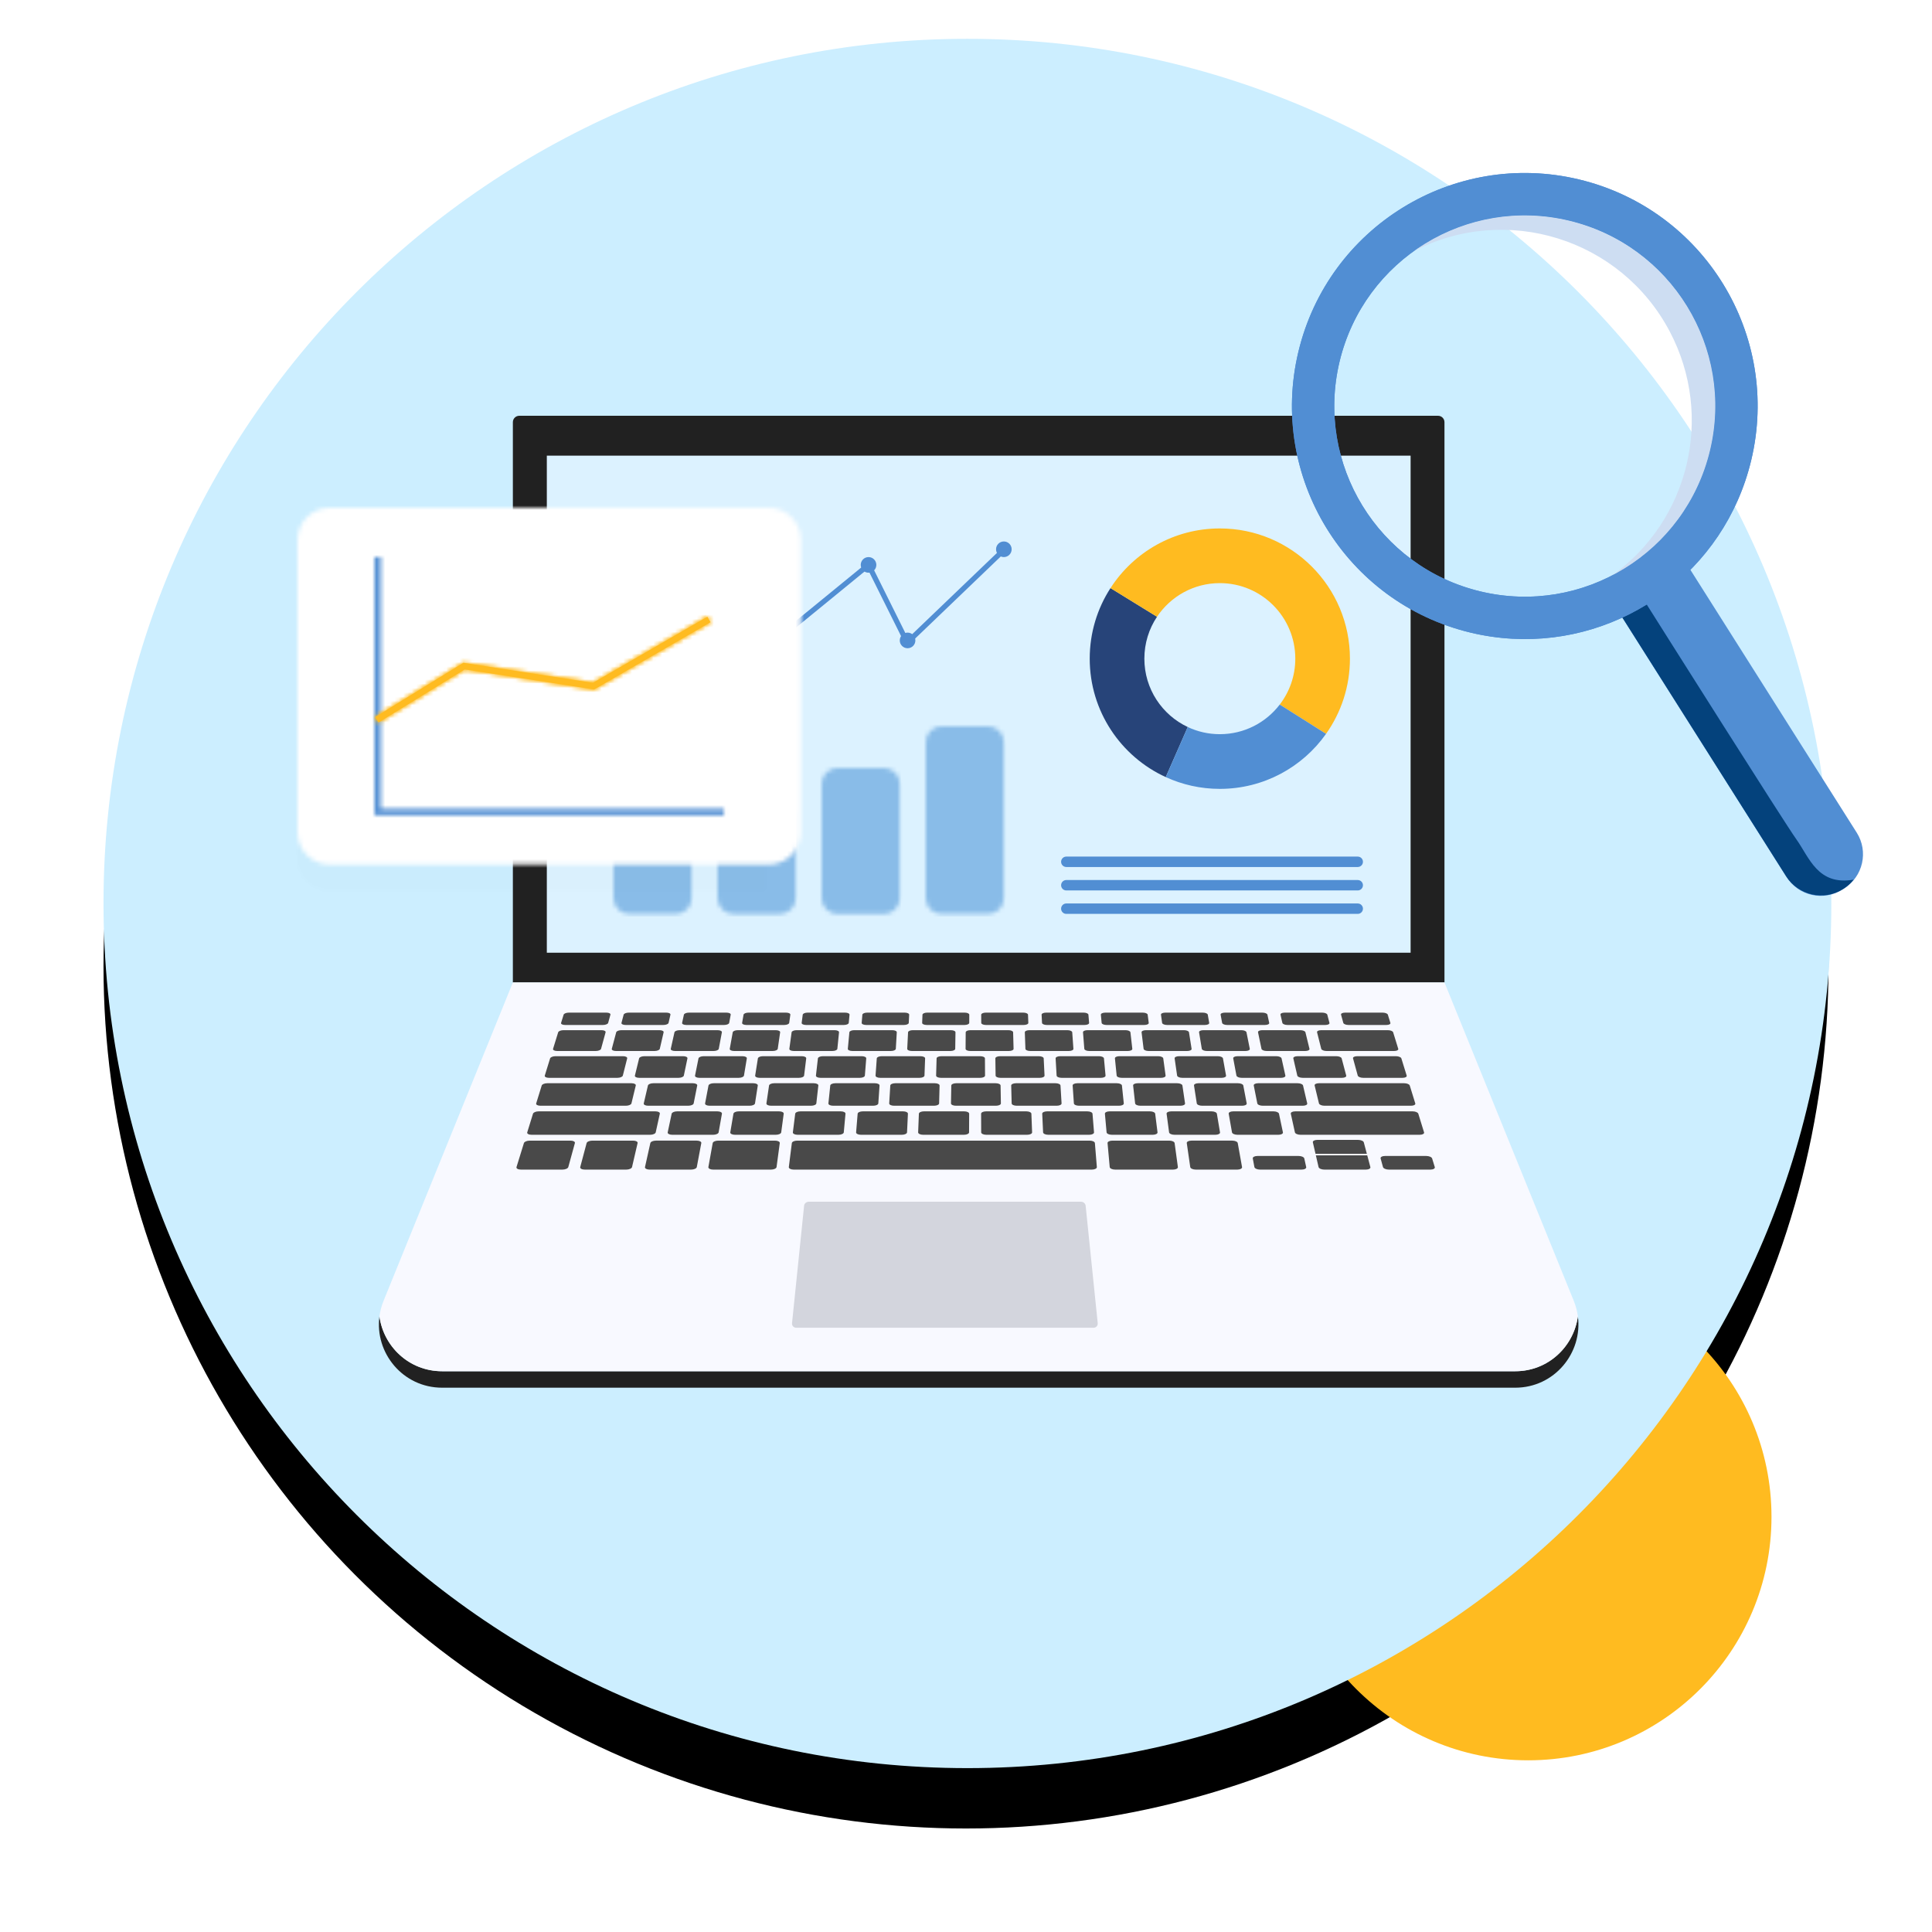 <?xml version="1.0" encoding="UTF-8"?>
<svg width="448px" height="448px" viewBox="0 0 448 448" version="1.1" xmlns="http://www.w3.org/2000/svg" xmlns:xlink="http://www.w3.org/1999/xlink">
    <title>Group 16</title>
    <defs>
        <circle id="path-1" cx="200" cy="203" r="200"></circle>
        <filter x="-10.5%" y="-7.5%" width="121.0%" height="121.0%" filterUnits="objectBoundingBox" id="filter-2">
            <feOffset dx="0" dy="12" in="SourceAlpha" result="shadowOffsetOuter1"></feOffset>
            <feGaussianBlur stdDeviation="12" in="shadowOffsetOuter1" result="shadowBlurOuter1"></feGaussianBlur>
            <feColorMatrix values="0 0 0 0 0.039   0 0 0 0 0.137   0 0 0 0 0.216  0 0 0 0.08 0" type="matrix" in="shadowBlurOuter1"></feColorMatrix>
        </filter>
        <path d="M3.62,0 C1.621,0 0,1.623 0,3.625 L0,3.625 L0,39.859 C0,41.861 1.621,43.482 3.62,43.482 L3.62,43.482 L14.48,43.482 C16.481,43.482 18.102,41.861 18.102,39.859 L18.102,39.859 L18.102,3.625 C18.102,1.623 16.481,0 14.48,0 L14.48,0 L3.62,0 Z" id="path-3"></path>
        <path d="M3.619,0 C1.621,0 0,1.623 0,3.625 L0,3.625 L0,39.859 C0,41.861 1.621,43.482 3.619,43.482 L3.619,43.482 L14.48,43.482 C16.48,43.482 18.101,41.861 18.101,39.859 L18.101,39.859 L18.101,3.625 C18.101,1.623 16.48,0 14.48,0 L14.48,0 L3.619,0 Z" id="path-5"></path>
        <path d="M3.619,0 C1.621,0 0,1.621 0,3.623 L0,3.623 L0,22.949 C0,24.951 1.621,26.572 3.619,26.572 L3.619,26.572 L14.482,26.572 C16.482,26.572 18.101,24.951 18.101,22.949 L18.101,22.949 L18.101,3.623 C18.101,1.621 16.482,0 14.482,0 L14.482,0 L3.619,0 Z" id="path-7"></path>
        <path d="M3.622,0 C1.621,0 0,1.621 0,3.622 L0,3.622 L0,30.196 C0,32.198 1.621,33.819 3.622,33.819 L3.622,33.819 L14.482,33.819 C16.482,33.819 18.102,32.198 18.102,30.196 L18.102,30.196 L18.102,3.622 C18.102,1.621 16.482,0 14.482,0 L14.482,0 L3.622,0 Z" id="path-9"></path>
        <path d="M7.454,0 C5.473,0 3.572,0.791 2.174,2.196 L2.174,2.196 C0.775,3.601 -0.008,5.505 0,7.489 L0,7.489 L0,75.277 C-0.004,77.261 0.781,79.164 2.184,80.567 L2.184,80.567 C3.585,81.969 5.487,82.755 7.47,82.753 L7.47,82.753 L108.44,82.753 L108.44,0 L7.454,0 Z" id="path-11"></path>
        <path d="M7.469,0 C3.343,0 0,3.346 0,7.476 L0,7.476 L0,75.262 C0,79.393 3.343,82.738 7.469,82.738 L7.469,82.738 L109.263,82.738 C113.387,82.738 116.73,79.393 116.73,75.262 L116.73,75.262 L116.73,7.476 C116.73,3.346 113.387,0 109.263,0 L109.263,0 L7.469,0 Z" id="path-13"></path>
        <polygon id="path-15" points="0 0 0 59.871 81.035 59.871 81.035 58.399 1.47 58.399 1.47 0"></polygon>
        <polygon id="path-17" points="50.47 15.333 20.436 10.684 0 23.25 0.763 24.515 20.744 12.214 50.5 16.819 50.748 16.863 77.742 1.265 77.007 0"></polygon>
    </defs>
    <g id="Desktop" stroke="none" stroke-width="1" fill="none" fill-rule="evenodd">
        <g id="Group-12" transform="translate(24, 9)">
            <g id="Shadow-Copy-4" fill="black" fill-opacity="1">
                <use filter="url(#filter-2)" xlink:href="#path-1"></use>
            </g>
            <g id="Group-152">
                <g id="Group-91">
                    <path d="M386.78,342.722 C386.78,373.908 361.521,399.188 330.362,399.188 C299.203,399.188 273.944,373.908 273.944,342.722 C273.944,311.537 299.203,286.256 330.362,286.256 C361.521,286.256 386.78,311.537 386.78,342.722" id="Fill-1" fill="#FFBB20"></path>
                    <path d="M200.329,401 C89.691,401 0,311.233 0,200.5 C0,89.767 89.691,0 200.329,0 C310.968,0 400.658,89.767 400.658,200.5 C400.658,311.233 310.968,401 200.329,401 Z" id="Fill-3" fill="#CCEEFF"></path>
                    <path d="M310.949,218.816 L94.925,218.816 L94.925,88.899 C94.925,88.078 95.592,87.411 96.413,87.411 L309.461,87.411 C310.283,87.411 310.949,88.078 310.949,88.899 L310.949,218.816 Z" id="Fill-5" fill="#212121"></path>
                    <path d="M327.353,312.786 L78.522,312.786 C69.42,312.786 62.856,304.709 63.988,296.23 C64.914,303.163 70.806,308.967 78.522,308.967 L327.353,308.967 C335.068,308.967 340.96,303.163 341.885,296.23 C343.018,304.709 336.454,312.786 327.353,312.786" id="Fill-7" fill="#212121"></path>
                    <path d="M341.886,296.23 C340.96,303.163 335.068,308.967 327.353,308.967 L78.521,308.967 C70.806,308.967 64.914,303.163 63.988,296.23 C64.15,295.024 64.467,293.809 64.954,292.609 L94.925,218.816 L310.949,218.816 L340.92,292.609 C341.408,293.809 341.725,295.024 341.886,296.23" id="Fill-9" fill="#F8F9FF"></path>
                    <polygon id="Fill-11" fill="#DCF2FF" points="102.8 211.919 303.097 211.919 303.097 96.658 102.8 96.658"></polygon>
                    <path d="M274.544,228.675 L283.335,228.675 C283.926,228.675 284.35,228.459 284.28,228.194 L283.778,226.286 C283.709,226.025 283.177,225.813 282.591,225.813 L273.88,225.813 C273.294,225.813 272.866,226.025 272.926,226.286 L273.362,228.194 C273.423,228.459 273.953,228.675 274.544,228.675" id="Fill-13" fill="#494949"></path>
                    <path d="M103.281,240.932 L119.178,240.932 C119.792,240.932 120.351,240.698 120.424,240.412 L121.435,236.419 C121.506,236.141 121.07,235.914 120.466,235.914 L104.815,235.914 C104.21,235.914 103.648,236.141 103.562,236.419 L102.327,240.412 C102.239,240.698 102.666,240.932 103.281,240.932" id="Fill-14" fill="#494949"></path>
                    <path d="M287.492,228.194 C287.564,228.459 288.105,228.675 288.696,228.675 L297.487,228.675 C298.078,228.675 298.492,228.459 298.41,228.194 L297.821,226.286 C297.74,226.025 297.198,225.813 296.612,225.813 L287.902,225.813 C287.316,225.813 286.897,226.025 286.969,226.286 L287.492,228.194 Z" id="Fill-15" fill="#494949"></path>
                    <path d="M105.183,234.71 L114.145,234.71 C114.747,234.71 115.299,234.486 115.375,234.21 L116.428,230.369 C116.501,230.1 116.078,229.883 115.485,229.883 L106.659,229.883 C106.066,229.883 105.516,230.1 105.433,230.369 L104.245,234.21 C104.16,234.486 104.581,234.71 105.183,234.71" id="Fill-16" fill="#494949"></path>
                    <path d="M259.042,226.286 L259.393,228.194 C259.441,228.459 259.962,228.675 260.553,228.675 L269.344,228.675 C269.936,228.675 270.369,228.459 270.311,228.194 L269.894,226.286 C269.837,226.025 269.314,225.813 268.728,225.813 L260.018,225.813 C259.432,225.813 258.995,226.025 259.042,226.286" id="Fill-17" fill="#494949"></path>
                    <path d="M203.534,228.194 C203.534,228.459 204.017,228.675 204.608,228.675 L213.399,228.675 C213.99,228.675 214.463,228.459 214.452,228.194 L214.378,226.286 C214.367,226.025 213.883,225.813 213.297,225.813 L204.586,225.813 C204.001,225.813 203.525,226.025 203.526,226.286 L203.534,228.194 Z" id="Fill-18" fill="#494949"></path>
                    <path d="M218.723,228.675 L227.515,228.675 C228.106,228.675 228.568,228.459 228.547,228.194 L228.386,226.286 C228.363,226.025 227.868,225.813 227.283,225.813 L218.572,225.813 C217.987,225.813 217.521,226.025 217.533,226.286 L217.628,228.194 C217.641,228.459 218.133,228.675 218.723,228.675" id="Fill-19" fill="#494949"></path>
                    <path d="M231.275,226.286 L231.454,228.194 C231.479,228.459 231.98,228.675 232.571,228.675 L241.363,228.675 C241.954,228.675 242.407,228.459 242.373,228.194 L242.127,226.286 C242.093,226.025 241.589,225.813 241.004,225.813 L232.293,225.813 C231.708,225.813 231.251,226.025 231.275,226.286" id="Fill-20" fill="#494949"></path>
                    <path d="M189.832,228.194 C189.821,228.459 190.294,228.675 190.885,228.675 L199.676,228.675 C200.267,228.675 200.749,228.459 200.751,228.194 L200.76,226.286 C200.762,226.025 200.286,225.813 199.7,225.813 L190.989,225.813 C190.404,225.813 189.919,226.025 189.908,226.286 L189.832,228.194 Z" id="Fill-21" fill="#494949"></path>
                    <path d="M246.616,228.675 L255.407,228.675 C255.998,228.675 256.442,228.459 256.396,228.194 L256.063,226.286 C256.018,226.025 255.505,225.813 254.919,225.813 L246.209,225.813 C245.623,225.813 245.176,226.025 245.212,226.286 L245.477,228.194 C245.514,228.459 246.025,228.675 246.616,228.675" id="Fill-22" fill="#494949"></path>
                    <path d="M262.968,235.915 C262.364,235.915 261.913,236.141 261.965,236.419 L262.712,240.412 C262.765,240.698 263.309,240.932 263.923,240.932 L273.061,240.932 C273.675,240.932 274.123,240.698 274.059,240.412 L273.173,236.419 C273.111,236.141 272.568,235.915 271.964,235.915 L262.968,235.915 Z" id="Fill-23" fill="#494949"></path>
                    <path d="M135.607,247.402 C136.234,247.402 136.792,247.16 136.851,246.861 L137.675,242.709 C137.732,242.42 137.277,242.184 136.661,242.184 L127.488,242.184 C126.871,242.184 126.315,242.42 126.247,242.709 L125.277,246.861 C125.208,247.16 125.661,247.402 126.288,247.402 L135.607,247.402 Z" id="Fill-24" fill="#494949"></path>
                    <path d="M245.24,240.932 C245.855,240.932 246.323,240.698 246.284,240.412 L245.741,236.419 C245.703,236.141 245.179,235.914 244.575,235.914 L235.579,235.914 C234.974,235.914 234.505,236.141 234.533,236.419 L234.937,240.412 C234.965,240.698 235.489,240.932 236.103,240.932 L245.24,240.932 Z" id="Fill-25" fill="#494949"></path>
                    <path d="M249.402,235.915 C248.797,235.915 248.337,236.141 248.378,236.419 L248.954,240.412 C248.995,240.698 249.529,240.932 250.143,240.932 L259.28,240.932 C259.895,240.932 260.353,240.698 260.301,240.412 L259.585,236.419 C259.535,236.141 259.002,235.915 258.397,235.915 L249.402,235.915 Z" id="Fill-26" fill="#494949"></path>
                    <path d="M281.405,230.368 L282.375,234.21 C282.444,234.485 282.992,234.709 283.594,234.709 L299.295,234.709 C299.898,234.709 300.319,234.485 300.234,234.21 L299.047,230.368 C298.964,230.1 298.414,229.882 297.821,229.882 L282.358,229.882 C281.765,229.882 281.337,230.1 281.405,230.368" id="Fill-27" fill="#494949"></path>
                    <path d="M161.279,240.932 C161.894,240.932 162.423,240.698 162.458,240.412 L162.95,236.419 C162.984,236.141 162.519,235.914 161.915,235.914 L152.919,235.914 C152.315,235.914 151.787,236.141 151.743,236.419 L151.11,240.412 C151.065,240.698 151.528,240.932 152.142,240.932 L161.279,240.932 Z" id="Fill-28" fill="#494949"></path>
                    <path d="M233.302,248.705 C232.673,248.705 232.183,248.95 232.21,249.251 L232.6,253.574 C232.628,253.884 233.171,254.136 233.81,254.136 L243.32,254.136 C243.959,254.136 244.448,253.884 244.41,253.574 L243.868,249.251 C243.83,248.95 243.288,248.705 242.658,248.705 L233.302,248.705 Z" id="Fill-29" fill="#494949"></path>
                    <path d="M151.072,246.862 L151.718,242.709 C151.762,242.42 151.297,242.184 150.68,242.184 L141.508,242.184 C140.891,242.184 140.345,242.42 140.289,242.709 L139.499,246.862 C139.442,247.159 139.905,247.402 140.532,247.402 L149.852,247.402 C150.479,247.402 151.026,247.159 151.072,246.862" id="Fill-30" fill="#494949"></path>
                    <path d="M175.971,226.286 L175.809,228.194 C175.787,228.459 176.249,228.675 176.84,228.675 L185.632,228.675 C186.223,228.675 186.714,228.459 186.728,228.194 L186.824,226.286 C186.836,226.025 186.37,225.813 185.785,225.813 L177.074,225.813 C176.489,225.813 175.994,226.025 175.971,226.286" id="Fill-31" fill="#494949"></path>
                    <path d="M230.342,261.621 L229.889,256.062 C229.863,255.748 229.32,255.494 228.678,255.494 L160.852,255.494 C160.21,255.494 159.655,255.748 159.616,256.062 L158.916,261.621 C158.875,261.946 159.375,262.211 160.029,262.211 L229.202,262.211 C229.857,262.211 230.368,261.946 230.342,261.621" id="Fill-32" fill="#494949"></path>
                    <path d="M156.817,256.062 C156.859,255.748 156.37,255.494 155.728,255.494 L142.532,255.494 C141.89,255.494 141.321,255.748 141.265,256.062 L140.264,261.621 C140.206,261.946 140.691,262.211 141.346,262.211 L154.804,262.211 C155.459,262.211 156.027,261.946 156.071,261.621 L156.817,256.062 Z" id="Fill-33" fill="#494949"></path>
                    <path d="M137.564,255.493 L128.093,255.493 C127.451,255.493 126.872,255.748 126.803,256.062 L125.564,261.621 C125.492,261.946 125.966,262.211 126.62,262.211 L136.279,262.211 C136.934,262.211 137.516,261.946 137.577,261.621 L138.621,256.062 C138.681,255.748 138.206,255.493 137.564,255.493" id="Fill-34" fill="#494949"></path>
                    <path d="M248.376,256.062 C248.333,255.748 247.776,255.494 247.134,255.494 L233.938,255.494 C233.296,255.494 232.796,255.748 232.824,256.062 L233.325,261.621 C233.354,261.946 233.911,262.211 234.566,262.211 L248.025,262.211 C248.679,262.211 249.176,261.946 249.132,261.621 L248.376,256.062 Z" id="Fill-35" fill="#494949"></path>
                    <path d="M292.244,255.892 C292.16,255.578 291.571,255.323 290.929,255.323 L281.463,255.323 C280.821,255.323 280.358,255.578 280.43,255.892 L281.047,258.563 L292.953,258.563 L293.043,258.901 L281.125,258.901 L281.752,261.621 C281.827,261.946 282.421,262.211 283.076,262.211 L292.734,262.211 C293.39,262.211 293.852,261.946 293.765,261.621 L292.244,255.892 Z" id="Fill-36" fill="#494949"></path>
                    <path d="M308.703,261.621 L308.088,259.632 C307.989,259.311 307.381,259.051 306.732,259.051 L297.162,259.051 C296.513,259.051 296.057,259.311 296.145,259.632 L296.69,261.621 C296.779,261.946 297.384,262.211 298.039,262.211 L307.697,262.211 C308.352,262.211 308.803,261.946 308.703,261.621" id="Fill-37" fill="#494949"></path>
                    <path d="M261.747,255.493 L252.276,255.493 C251.634,255.493 251.149,255.748 251.194,256.062 L251.997,261.621 C252.043,261.946 252.614,262.211 253.269,262.211 L262.928,262.211 C263.583,262.211 264.068,261.946 264.01,261.621 L263.013,256.062 C262.957,255.748 262.389,255.493 261.747,255.493" id="Fill-38" fill="#494949"></path>
                    <path d="M122.561,261.621 L123.848,256.062 C123.921,255.748 123.457,255.494 122.815,255.494 L113.344,255.494 C112.702,255.494 112.112,255.748 112.028,256.062 L110.548,261.621 C110.462,261.946 110.923,262.211 111.579,262.211 L121.237,262.211 C121.892,262.211 122.486,261.946 122.561,261.621" id="Fill-39" fill="#494949"></path>
                    <path d="M278.445,259.632 C278.373,259.311 277.788,259.051 277.139,259.051 L267.57,259.051 C266.92,259.051 266.441,259.311 266.501,259.632 L266.874,261.621 C266.935,261.946 267.518,262.211 268.172,262.211 L277.831,262.211 C278.486,262.211 278.96,261.946 278.887,261.621 L278.445,259.632 Z" id="Fill-40" fill="#494949"></path>
                    <path d="M159.039,234.21 C159.002,234.486 159.461,234.71 160.064,234.71 L169.025,234.71 C169.628,234.71 170.14,234.486 170.169,234.21 L170.558,230.369 C170.585,230.1 170.124,229.882 169.531,229.882 L160.706,229.882 C160.113,229.882 159.6,230.1 159.563,230.369 L159.039,234.21 Z" id="Fill-41" fill="#494949"></path>
                    <path d="M240.416,247.402 L249.736,247.402 C250.363,247.402 250.837,247.16 250.793,246.861 L250.182,242.709 C250.139,242.42 249.603,242.184 248.986,242.184 L239.813,242.184 C239.197,242.184 238.721,242.42 238.754,242.709 L239.219,246.861 C239.253,247.16 239.789,247.402 240.416,247.402" id="Fill-42" fill="#494949"></path>
                    <path d="M149.073,228.675 L157.865,228.675 C158.455,228.675 158.967,228.459 159.003,228.194 L159.269,226.286 C159.305,226.025 158.858,225.813 158.273,225.813 L149.562,225.813 C148.977,225.813 148.463,226.025 148.417,226.286 L148.085,228.194 C148.039,228.459 148.482,228.675 149.073,228.675" id="Fill-43" fill="#494949"></path>
                    <path d="M145.218,234.21 C145.168,234.486 145.618,234.71 146.221,234.71 L155.182,234.71 C155.785,234.71 156.308,234.486 156.348,234.21 L156.904,230.369 C156.943,230.1 156.492,229.882 155.898,229.882 L147.073,229.882 C146.48,229.882 145.958,230.1 145.909,230.369 L145.218,234.21 Z" id="Fill-44" fill="#494949"></path>
                    <path d="M162.903,228.675 L171.694,228.675 C172.286,228.675 172.787,228.459 172.812,228.194 L172.993,226.286 C173.018,226.025 172.561,225.813 171.975,225.813 L163.265,225.813 C162.679,225.813 162.175,226.025 162.141,226.286 L161.893,228.194 C161.859,228.459 162.312,228.675 162.903,228.675" id="Fill-45" fill="#494949"></path>
                    <path d="M106.695,226.286 L106.105,228.194 C106.023,228.459 106.438,228.675 107.029,228.675 L115.82,228.675 C116.411,228.675 116.951,228.459 117.024,228.194 L117.547,226.286 C117.619,226.025 117.2,225.813 116.614,225.813 L107.904,225.813 C107.318,225.813 106.776,226.025 106.695,226.286" id="Fill-46" fill="#494949"></path>
                    <path d="M134.169,228.194 C134.111,228.459 134.545,228.675 135.136,228.675 L143.927,228.675 C144.518,228.675 145.038,228.459 145.087,228.194 L145.438,226.286 C145.486,226.025 145.049,225.813 144.463,225.813 L135.753,225.813 C135.167,225.813 134.644,226.025 134.586,226.286 L134.169,228.194 Z" id="Fill-47" fill="#494949"></path>
                    <path d="M120.11,228.194 C120.04,228.459 120.464,228.675 121.055,228.675 L129.847,228.675 C130.437,228.675 130.968,228.459 131.029,228.194 L131.466,226.286 C131.525,226.025 131.098,225.813 130.512,225.813 L121.802,225.813 C121.216,225.813 120.683,226.025 120.614,226.286 L120.11,228.194 Z" id="Fill-48" fill="#494949"></path>
                    <path d="M107.782,261.621 L109.307,256.062 C109.393,255.748 108.941,255.494 108.299,255.494 L98.828,255.494 C98.186,255.494 97.585,255.748 97.488,256.062 L95.769,261.621 C95.668,261.946 96.12,262.211 96.774,262.211 L106.433,262.211 C107.088,262.211 107.693,261.946 107.782,261.621" id="Fill-49" fill="#494949"></path>
                    <path d="M132.523,234.71 L141.485,234.71 C142.088,234.71 142.62,234.486 142.672,234.21 L143.394,230.369 C143.445,230.1 143.002,229.883 142.409,229.883 L133.584,229.883 C132.99,229.883 132.459,230.1 132.399,230.369 L131.542,234.21 C131.48,234.486 131.921,234.71 132.523,234.71" id="Fill-50" fill="#494949"></path>
                    <path d="M175.631,254.136 L185.14,254.136 C185.78,254.136 186.312,253.884 186.327,253.574 L186.532,249.251 C186.546,248.95 186.046,248.705 185.417,248.705 L176.06,248.705 C175.431,248.705 174.899,248.95 174.874,249.251 L174.518,253.574 C174.492,253.883 174.991,254.136 175.631,254.136" id="Fill-51" fill="#494949"></path>
                    <path d="M164.097,247.402 C164.724,247.402 165.26,247.16 165.294,246.861 L165.76,242.709 C165.792,242.42 165.317,242.184 164.7,242.184 L155.528,242.184 C154.911,242.184 154.374,242.42 154.332,242.709 L153.72,246.861 C153.676,247.16 154.151,247.402 154.777,247.402 L164.097,247.402 Z" id="Fill-52" fill="#494949"></path>
                    <path d="M156.662,248.705 L147.306,248.705 C146.677,248.705 146.123,248.95 146.073,249.251 L145.341,253.574 C145.289,253.884 145.766,254.136 146.406,254.136 L155.915,254.136 C156.555,254.136 157.109,253.883 157.15,253.574 L157.73,249.251 C157.771,248.95 157.292,248.705 156.662,248.705" id="Fill-53" fill="#494949"></path>
                    <path d="M142.639,253.574 L143.406,249.252 C143.459,248.95 142.991,248.705 142.361,248.705 L133.005,248.705 C132.376,248.705 131.812,248.95 131.748,249.252 L130.83,253.574 C130.764,253.884 131.231,254.137 131.87,254.137 L141.38,254.137 C142.019,254.137 142.584,253.884 142.639,253.574" id="Fill-54" fill="#494949"></path>
                    <path d="M160.941,254.136 L170.45,254.136 C171.09,254.136 171.633,253.883 171.661,253.574 L172.055,249.251 C172.082,248.95 171.593,248.705 170.964,248.705 L161.607,248.705 C160.978,248.705 160.435,248.95 160.397,249.251 L159.852,253.574 C159.813,253.883 160.301,254.136 160.941,254.136" id="Fill-55" fill="#494949"></path>
                    <path d="M126.767,254.136 C127.407,254.136 127.982,253.884 128.051,253.574 L129.004,249.251 C129.071,248.95 128.613,248.705 127.985,248.705 L100.904,248.705 C100.274,248.705 99.687,248.95 99.594,249.251 L98.257,253.574 C98.161,253.884 98.603,254.136 99.243,254.136 L126.767,254.136 Z" id="Fill-56" fill="#494949"></path>
                    <path d="M125.42,235.915 C124.816,235.915 124.268,236.141 124.2,236.419 L123.223,240.412 C123.153,240.698 123.596,240.932 124.21,240.932 L133.348,240.932 C133.962,240.932 134.511,240.698 134.571,240.412 L135.407,236.419 C135.466,236.141 135.02,235.915 134.416,235.915 L125.42,235.915 Z" id="Fill-57" fill="#494949"></path>
                    <path d="M139.17,235.915 C138.565,235.915 138.027,236.141 137.971,236.419 L137.167,240.412 C137.109,240.698 137.562,240.932 138.177,240.932 L147.314,240.932 C147.928,240.932 148.466,240.698 148.514,240.412 L149.178,236.419 C149.225,236.141 148.771,235.915 148.165,235.915 L139.17,235.915 Z" id="Fill-58" fill="#494949"></path>
                    <path d="M229.334,249.251 C229.309,248.95 228.778,248.706 228.148,248.706 L218.792,248.706 C218.163,248.706 217.663,248.95 217.676,249.251 L217.877,253.574 C217.891,253.884 218.423,254.136 219.062,254.137 L228.573,254.136 C229.212,254.137 229.711,253.883 229.686,253.574 L229.334,249.251 Z" id="Fill-59" fill="#494949"></path>
                    <path d="M100.333,246.862 C100.24,247.159 100.676,247.402 101.302,247.402 L121.154,247.402 C121.781,247.402 122.349,247.159 122.421,246.862 L123.427,242.709 C123.497,242.42 123.053,242.184 122.436,242.184 L102.898,242.184 C102.281,242.184 101.707,242.42 101.617,242.709 L100.333,246.862 Z" id="Fill-60" fill="#494949"></path>
                    <path d="M257.836,254.136 C258.476,254.136 258.954,253.883 258.901,253.574 L258.174,249.251 C258.123,248.95 257.57,248.705 256.941,248.705 L247.584,248.705 C246.955,248.705 246.476,248.95 246.516,249.251 L247.092,253.574 C247.133,253.883 247.687,254.136 248.326,254.136 L257.836,254.136 Z" id="Fill-61" fill="#494949"></path>
                    <path d="M186.565,230.368 L186.372,234.21 C186.358,234.485 186.837,234.709 187.44,234.709 L196.401,234.709 C197.004,234.709 197.498,234.485 197.502,234.21 L197.56,230.368 C197.564,230.1 197.084,229.882 196.491,229.882 L187.665,229.882 C187.072,229.882 186.578,230.1 186.565,230.368" id="Fill-62" fill="#494949"></path>
                    <path d="M172.956,230.368 L172.596,234.21 C172.57,234.485 173.04,234.709 173.642,234.709 L182.604,234.709 C183.207,234.709 183.71,234.485 183.726,234.21 L183.951,230.368 C183.967,230.1 183.497,229.882 182.903,229.882 L174.078,229.882 C173.485,229.882 172.981,230.1 172.956,230.368" id="Fill-63" fill="#494949"></path>
                    <path d="M117.866,234.21 C117.793,234.486 118.223,234.71 118.826,234.71 L127.788,234.71 C128.39,234.71 128.932,234.486 128.996,234.21 L129.884,230.369 C129.946,230.1 129.513,229.882 128.92,229.882 L120.095,229.882 C119.501,229.882 118.96,230.1 118.889,230.369 L117.866,234.21 Z" id="Fill-64" fill="#494949"></path>
                    <path d="M303.571,248.705 L276.338,248.705 C275.709,248.705 275.251,248.95 275.317,249.251 L276.268,253.574 C276.336,253.883 276.912,254.136 277.551,254.136 L305.23,254.136 C305.87,254.136 306.312,253.883 306.216,253.574 L304.881,249.251 C304.788,248.95 304.2,248.705 303.571,248.705" id="Fill-65" fill="#494949"></path>
                    <path d="M236.59,246.862 L236.158,242.709 C236.128,242.42 235.602,242.184 234.985,242.184 L225.813,242.184 C225.196,242.184 224.71,242.42 224.73,242.709 L225.017,246.862 C225.037,247.159 225.564,247.402 226.19,247.402 L235.51,247.402 C236.137,247.402 236.621,247.159 236.59,246.862" id="Fill-66" fill="#494949"></path>
                    <path d="M300.953,236.419 C300.867,236.141 300.305,235.915 299.7,235.915 L290.704,235.915 C290.1,235.915 289.669,236.141 289.745,236.419 L290.839,240.412 C290.918,240.698 291.482,240.932 292.096,240.932 L301.233,240.932 C301.847,240.932 302.275,240.698 302.187,240.412 L300.953,236.419 Z" id="Fill-67" fill="#494949"></path>
                    <path d="M201.011,229.882 C200.418,229.882 199.934,230.1 199.931,230.369 L199.902,234.21 C199.9,234.486 200.389,234.71 200.992,234.71 L209.953,234.71 C210.556,234.71 211.04,234.486 211.033,234.21 L210.926,230.369 C210.919,230.1 210.43,229.882 209.836,229.882 L201.011,229.882 Z" id="Fill-68" fill="#494949"></path>
                    <path d="M273.489,253.574 L272.574,249.252 C272.511,248.95 271.947,248.705 271.318,248.705 L261.961,248.705 C261.332,248.705 260.863,248.95 260.916,249.252 L261.68,253.574 C261.735,253.884 262.299,254.137 262.939,254.136 L272.449,254.137 C273.088,254.137 273.555,253.884 273.489,253.574" id="Fill-69" fill="#494949"></path>
                    <path d="M302.897,242.709 C302.808,242.42 302.233,242.184 301.616,242.184 L281.835,242.184 C281.219,242.184 280.774,242.42 280.844,242.709 L281.846,246.862 C281.917,247.159 282.486,247.402 283.113,247.402 L303.211,247.402 C303.837,247.402 304.272,247.159 304.18,246.862 L302.897,242.709 Z" id="Fill-70" fill="#494949"></path>
                    <path d="M214.698,229.882 C214.104,229.882 213.629,230.1 213.639,230.369 L213.778,234.21 C213.788,234.486 214.287,234.71 214.889,234.71 L223.851,234.71 C224.453,234.71 224.928,234.486 224.908,234.21 L224.634,230.369 C224.615,230.1 224.116,229.882 223.522,229.882 L214.698,229.882 Z" id="Fill-71" fill="#494949"></path>
                    <path d="M189.441,235.915 L180.445,235.915 C179.84,235.915 179.332,236.141 179.312,236.419 L179.025,240.412 C179.004,240.698 179.487,240.932 180.101,240.932 L189.238,240.932 C189.853,240.932 190.361,240.698 190.372,240.412 L190.519,236.419 C190.529,236.141 190.045,235.915 189.441,235.915" id="Fill-72" fill="#494949"></path>
                    <path d="M169.174,247.402 L178.493,247.402 C179.12,247.402 179.647,247.16 179.667,246.861 L179.952,242.709 C179.972,242.42 179.486,242.184 178.869,242.184 L169.697,242.184 C169.08,242.184 168.554,242.42 168.524,242.709 L168.093,246.861 C168.062,247.16 168.547,247.402 169.174,247.402" id="Fill-73" fill="#494949"></path>
                    <path d="M193.765,246.862 L193.873,242.709 C193.88,242.42 193.384,242.184 192.768,242.184 L183.595,242.184 C182.979,242.184 182.462,242.42 182.445,242.709 L182.191,246.862 C182.173,247.159 182.669,247.402 183.295,247.402 L192.615,247.402 C193.241,247.402 193.757,247.159 193.765,246.862" id="Fill-74" fill="#494949"></path>
                    <path d="M207.898,235.915 C207.293,235.915 206.804,236.141 206.808,236.419 L206.865,240.412 C206.868,240.698 207.372,240.932 207.986,240.932 L217.124,240.932 C217.738,240.932 218.226,240.698 218.212,240.412 L218.015,236.419 C218.002,236.141 217.498,235.915 216.893,235.915 L207.898,235.915 Z" id="Fill-75" fill="#494949"></path>
                    <path d="M190.04,254.136 L199.55,254.136 C200.189,254.136 200.711,253.884 200.712,253.574 L200.732,249.251 C200.734,248.95 200.223,248.705 199.594,248.705 L190.237,248.705 C189.609,248.705 189.087,248.95 189.075,249.251 L188.903,253.574 C188.891,253.884 189.401,254.136 190.04,254.136" id="Fill-76" fill="#494949"></path>
                    <path d="M278.112,247.402 C278.739,247.402 279.192,247.16 279.123,246.861 L278.155,242.709 C278.087,242.42 277.531,242.184 276.914,242.184 L267.741,242.184 C267.125,242.184 266.669,242.42 266.727,242.709 L267.549,246.861 C267.607,247.16 268.165,247.402 268.792,247.402 L278.112,247.402 Z" id="Fill-77" fill="#494949"></path>
                    <path d="M194.295,235.915 C193.69,235.915 193.191,236.141 193.183,236.419 L193.069,240.412 C193.061,240.698 193.554,240.932 194.169,240.932 L203.306,240.932 C203.921,240.932 204.419,240.698 204.417,240.412 L204.391,236.419 C204.389,236.141 203.895,235.915 203.29,235.915 L194.295,235.915 Z" id="Fill-78" fill="#494949"></path>
                    <path d="M288.169,240.412 L287.109,236.42 C287.034,236.141 286.482,235.915 285.877,235.915 L276.882,235.915 C276.277,235.915 275.837,236.141 275.901,236.42 L276.822,240.412 C276.888,240.698 277.442,240.931 278.056,240.931 L287.193,240.931 C287.807,240.931 288.245,240.698 288.169,240.412" id="Fill-79" fill="#494949"></path>
                    <path d="M204.682,254.136 L214.191,254.136 C214.831,254.136 215.341,253.884 215.329,253.574 L215.162,249.251 C215.15,248.95 214.629,248.705 213.999,248.705 L204.643,248.705 C204.014,248.705 203.503,248.95 203.504,249.251 L203.52,253.574 C203.521,253.884 204.042,254.136 204.682,254.136" id="Fill-80" fill="#494949"></path>
                    <path d="M228.169,229.882 C227.575,229.882 227.11,230.1 227.131,230.369 L227.435,234.21 C227.457,234.486 227.966,234.71 228.568,234.71 L237.53,234.71 C238.132,234.71 238.597,234.486 238.566,234.21 L238.126,230.369 C238.095,230.1 237.587,229.882 236.994,229.882 L228.169,229.882 Z" id="Fill-81" fill="#494949"></path>
                    <path d="M268.689,229.882 C268.096,229.882 267.659,230.1 267.715,230.369 L268.517,234.21 C268.575,234.486 269.112,234.71 269.715,234.71 L278.676,234.71 C279.278,234.71 279.714,234.486 279.647,234.21 L278.709,230.369 C278.644,230.1 278.109,229.882 277.515,229.882 L268.689,229.882 Z" id="Fill-82" fill="#494949"></path>
                    <path d="M241.73,229.882 C241.136,229.882 240.68,230.1 240.713,230.369 L241.184,234.21 C241.218,234.486 241.736,234.71 242.338,234.71 L251.299,234.71 C251.902,234.71 252.357,234.486 252.314,234.21 L251.707,230.369 C251.665,230.1 251.148,229.882 250.554,229.882 L241.73,229.882 Z" id="Fill-83" fill="#494949"></path>
                    <path d="M254.043,230.368 L254.678,234.21 C254.723,234.485 255.251,234.709 255.853,234.709 L264.815,234.709 C265.417,234.709 265.863,234.485 265.808,234.21 L265.038,230.368 C264.984,230.1 264.458,229.882 263.865,229.882 L255.039,229.882 C254.446,229.882 253.999,230.1 254.043,230.368" id="Fill-84" fill="#494949"></path>
                    <path d="M206.963,247.402 C207.59,247.402 208.096,247.16 208.09,246.861 L208.017,242.709 C208.012,242.42 207.506,242.184 206.889,242.184 L197.717,242.184 C197.1,242.184 196.594,242.42 196.59,242.709 L196.517,246.861 C196.512,247.16 197.017,247.402 197.644,247.402 L206.963,247.402 Z" id="Fill-85" fill="#494949"></path>
                    <path d="M265.09,246.862 L264.299,242.709 C264.244,242.42 263.697,242.184 263.08,242.184 L253.908,242.184 C253.291,242.184 252.826,242.42 252.871,242.709 L253.516,246.862 C253.562,247.159 254.11,247.402 254.737,247.402 L264.057,247.402 C264.683,247.402 265.147,247.159 265.09,246.862" id="Fill-86" fill="#494949"></path>
                    <path d="M221.057,247.402 C221.684,247.402 222.179,247.16 222.161,246.861 L221.911,242.709 C221.893,242.42 221.377,242.184 220.76,242.184 L211.588,242.184 C210.971,242.184 210.475,242.42 210.482,242.709 L210.587,246.861 C210.595,247.16 211.111,247.402 211.737,247.402 L221.057,247.402 Z" id="Fill-87" fill="#494949"></path>
                    <path d="M175.394,240.932 C176.008,240.932 176.526,240.698 176.549,240.412 L176.867,236.419 C176.89,236.141 176.415,235.914 175.81,235.914 L166.815,235.914 C166.21,235.914 165.692,236.141 165.66,236.419 L165.202,240.412 C165.169,240.698 165.642,240.932 166.257,240.932 L175.394,240.932 Z" id="Fill-88" fill="#494949"></path>
                    <path d="M231.293,240.932 C231.908,240.932 232.386,240.698 232.359,240.412 L231.988,236.419 C231.962,236.141 231.448,235.914 230.844,235.914 L221.848,235.914 C221.243,235.914 220.765,236.141 220.78,236.419 L221.012,240.412 C221.028,240.698 221.542,240.932 222.157,240.932 L231.293,240.932 Z" id="Fill-89" fill="#494949"></path>
                    <path d="M229.575,298.882 L160.628,298.882 C160.033,298.882 159.599,298.399 159.66,297.806 L162.462,270.567 C162.513,270.065 162.997,269.659 163.543,269.659 L226.661,269.659 C227.206,269.659 227.69,270.065 227.741,270.567 L230.543,297.806 C230.605,298.399 230.171,298.882 229.575,298.882" id="Fill-90" fill="#D3D5DD"></path>
                </g>
                <g id="Group-94" transform="translate(118.267, 159.434)">
                    <mask id="mask-4" fill="white">
                        <use xlink:href="#path-3"></use>
                    </mask>
                    <g id="Clip-93"></g>
                    <polygon id="Fill-92" fill="#89BCE8" mask="url(#mask-4)" points="-0.604 44.086 18.705 44.086 18.705 -0.604 -0.604 -0.604"></polygon>
                </g>
                <g id="Group-97" transform="translate(190.675, 159.434)">
                    <mask id="mask-6" fill="white">
                        <use xlink:href="#path-5"></use>
                    </mask>
                    <g id="Clip-96"></g>
                    <polygon id="Fill-95" fill="#89BCE8" mask="url(#mask-6)" points="-0.603 44.086 18.705 44.086 18.705 -0.604 -0.603 -0.604"></polygon>
                </g>
                <g id="Group-100" transform="translate(142.403, 176.344)">
                    <mask id="mask-8" fill="white">
                        <use xlink:href="#path-7"></use>
                    </mask>
                    <g id="Clip-99"></g>
                    <polygon id="Fill-98" fill="#89BCE8" mask="url(#mask-8)" points="-0.603 27.176 18.705 27.176 18.705 -0.605 -0.603 -0.605"></polygon>
                </g>
                <g id="Group-103" transform="translate(166.538, 169.097)">
                    <mask id="mask-10" fill="white">
                        <use xlink:href="#path-9"></use>
                    </mask>
                    <g id="Clip-102"></g>
                    <polygon id="Fill-101" fill="#89BCE8" mask="url(#mask-10)" points="-0.602 34.423 18.707 34.423 18.707 -0.605 -0.602 -0.605"></polygon>
                </g>
                <g id="Group-136" transform="translate(112.749, 31.112)">
                    <path d="M178.09,169.388 L110.509,169.388 C109.843,169.388 109.303,169.929 109.303,170.596 C109.303,171.262 109.843,171.804 110.509,171.804 L178.09,171.804 C178.757,171.804 179.297,171.262 179.297,170.596 C179.297,169.929 178.757,169.388 178.09,169.388" id="Fill-104" fill="#518ED3"></path>
                    <path d="M178.09,163.953 L110.509,163.953 C109.843,163.953 109.303,164.494 109.303,165.16 C109.303,165.827 109.843,166.368 110.509,166.368 L178.09,166.368 C178.757,166.368 179.297,165.827 179.297,165.16 C179.297,164.494 178.757,163.953 178.09,163.953" id="Fill-106" fill="#518ED3"></path>
                    <path d="M178.09,158.517 L110.509,158.517 C109.843,158.517 109.303,159.059 109.303,159.725 C109.303,160.392 109.843,160.933 110.509,160.933 L178.09,160.933 C178.757,160.933 179.297,160.392 179.297,159.725 C179.297,159.059 178.757,158.517 178.09,158.517" id="Fill-108" fill="#518ED3"></path>
                    <path d="M138.676,128.473 L133.571,140.085 C123.169,135.327 115.94,124.812 115.94,112.62 C115.94,106.593 117.708,100.97 120.755,96.26 L131.544,102.903 C129.691,105.681 128.611,109.027 128.611,112.62 C128.611,119.631 132.726,125.683 138.676,128.473" id="Fill-110" fill="#274479"></path>
                    <path d="M176.28,112.62 C176.28,119.112 174.228,125.127 170.741,130.055 L160,123.267 C162.269,120.314 163.609,116.624 163.609,112.62 C163.609,102.944 155.776,95.106 146.11,95.106 C140.034,95.106 134.688,98.204 131.544,102.903 L120.755,96.26 C126.125,87.932 135.478,82.424 146.11,82.424 C162.77,82.424 176.28,95.946 176.28,112.62" id="Fill-112" fill="#FFBB20"></path>
                    <path d="M170.741,130.055 C165.28,137.779 156.283,142.816 146.11,142.816 C141.639,142.816 137.391,141.837 133.571,140.085 L138.676,128.473 C140.933,129.541 143.449,130.133 146.11,130.133 C151.776,130.133 156.808,127.44 160,123.267 L170.741,130.055 Z" id="Fill-114" fill="#518ED3"></path>
                    <path d="M290.901,165.886 L290.45,166.172 C286.085,168.939 280.305,167.64 277.54,163.272 L238.427,101.474 L254.685,91.166 L293.798,152.965 C296.563,157.333 295.266,163.118 290.901,165.886" id="Fill-116" fill="#518ED3"></path>
                    <path d="M293.077,163.863 C292.425,164.695 291.618,165.428 290.675,166.031 C286.187,168.876 280.242,167.54 277.4,163.049 L238.426,101.476 L243.422,97.402 C249.162,106.507 277.152,150.832 279.82,154.546 C282.787,158.689 284.748,165.31 293.077,163.863" id="Fill-118" fill="#04427C"></path>
                    <path d="M259.781,64.338 C254.096,88.084 230.259,102.718 206.533,97.029 C182.814,91.346 168.192,67.488 173.871,43.742 C179.555,20.002 203.393,5.362 227.119,11.052 C250.838,16.741 265.459,40.598 259.781,64.338 M229.403,1.499 C200.408,-5.452 171.277,12.437 164.326,41.456 C157.381,70.469 175.255,99.631 204.249,106.582 C217.127,109.67 230.029,107.861 241.001,102.352 C243.732,100.979 246.345,99.383 248.803,97.569 C258.732,90.277 266.229,79.556 269.326,66.631 C276.271,37.612 258.397,8.449 229.403,1.499" id="Fill-120" fill="#518ED3"></path>
                    <path d="M227.116,11.052 C214.548,7.989 201.27,10.625 190.822,18.26 C212.414,6.899 239.119,15.208 250.47,36.818 C260.772,56.43 254.975,80.645 236.913,93.456 C258.654,82.386 267.312,55.771 256.251,34.011 C250.375,22.451 239.723,14.057 227.116,11.052" id="Fill-122" fill="#CDDDF2"></path>
                    <path d="M259.779,64.337 C254.094,88.083 230.26,102.715 206.534,97.027 C182.815,91.344 168.194,67.489 173.872,43.743 C179.556,20.003 203.391,5.365 227.116,11.054 C250.836,16.742 265.463,40.597 259.779,64.337 M229.403,1.499 C200.41,-5.452 171.278,12.437 164.327,41.454 C157.382,70.466 175.254,99.629 204.248,106.581 C217.124,109.667 230.031,107.861 241.001,102.353 C243.734,100.982 246.347,99.382 248.803,97.57 C258.735,90.275 266.229,79.555 269.324,66.632 C276.269,37.613 258.397,8.45 229.403,1.499" id="Fill-124" fill="#518ED3"></path>
                    <polyline id="Stroke-128" stroke="#518ED3" stroke-width="1.207" stroke-linecap="round" stroke-linejoin="round" points="0 102.295 13.52 86.978 45.945 106.174 64.651 90.879 73.616 108.89 96.473 86.978"></polyline>
                    <path d="M75.512,108.392 C75.512,109.393 74.702,110.204 73.702,110.204 C72.702,110.204 71.892,109.393 71.892,108.392 C71.892,107.392 72.702,106.581 73.702,106.581 C74.702,106.581 75.512,107.392 75.512,108.392" id="Fill-130" fill="#518ED3"></path>
                    <path d="M66.461,90.879 C66.461,91.88 65.651,92.691 64.651,92.691 C63.651,92.691 62.841,91.88 62.841,90.879 C62.841,89.878 63.651,89.067 64.651,89.067 C65.651,89.067 66.461,89.878 66.461,90.879" id="Fill-132" fill="#518ED3"></path>
                    <path d="M97.838,87.255 C97.838,88.256 97.028,89.067 96.028,89.067 C95.028,89.067 94.218,88.256 94.218,87.255 C94.218,86.255 95.028,85.444 96.028,85.444 C97.028,85.444 97.838,86.255 97.838,87.255" id="Fill-134" fill="#518ED3"></path>
                </g>
                <g id="Group-139" transform="translate(44.98, 114.692)">
                    <mask id="mask-12" fill="white">
                        <use xlink:href="#path-11"></use>
                    </mask>
                    <g id="Clip-138"></g>
                    <polygon id="Fill-137" fill="#090909" opacity="0.1" mask="url(#mask-12)" points="-1.47 84.227 109.909 84.227 109.909 -1.472 -1.47 -1.472"></polygon>
                </g>
                <g id="Group-142" transform="translate(44.98, 108.732)">
                    <mask id="mask-14" fill="white">
                        <use xlink:href="#path-13"></use>
                    </mask>
                    <g id="Clip-141"></g>
                    <polygon id="Fill-140" fill="#FFFFFF" mask="url(#mask-14)" points="-1.47 84.209 118.201 84.209 118.201 -1.472 -1.47 -1.472"></polygon>
                </g>
                <g id="Group-145" transform="translate(62.828, 120.166)">
                    <mask id="mask-16" fill="white">
                        <use xlink:href="#path-15"></use>
                    </mask>
                    <g id="Clip-144"></g>
                    <polygon id="Fill-143" fill="#518ED3" mask="url(#mask-16)" points="-1.47 61.343 82.505 61.343 82.505 -1.472 -1.47 -1.472"></polygon>
                </g>
                <polygon id="Fill-146" fill="#FFBB20" points="63.784 158.525 63.019 157.259 83.455 144.693 113.49 149.343 140.027 134.011 140.762 135.277 113.77 150.873 113.52 150.829 83.764 146.224"></polygon>
                <g id="Group-151" transform="translate(63.02, 134.01)">
                    <mask id="mask-18" fill="white">
                        <use xlink:href="#path-17"></use>
                    </mask>
                    <g id="Clip-149"></g>
                    <polygon id="Fill-148" fill="#FFBB20" mask="url(#mask-18)" points="-1326.481 7536.325 790.548 7536.325 790.548 -451.988 -1326.481 -451.988"></polygon>
                    <polygon id="Fill-150" fill="#FFBB20" mask="url(#mask-18)" points="-1.47 25.986 79.212 25.986 79.212 -1.471 -1.47 -1.471"></polygon>
                </g>
            </g>
        </g>
    </g>
</svg>